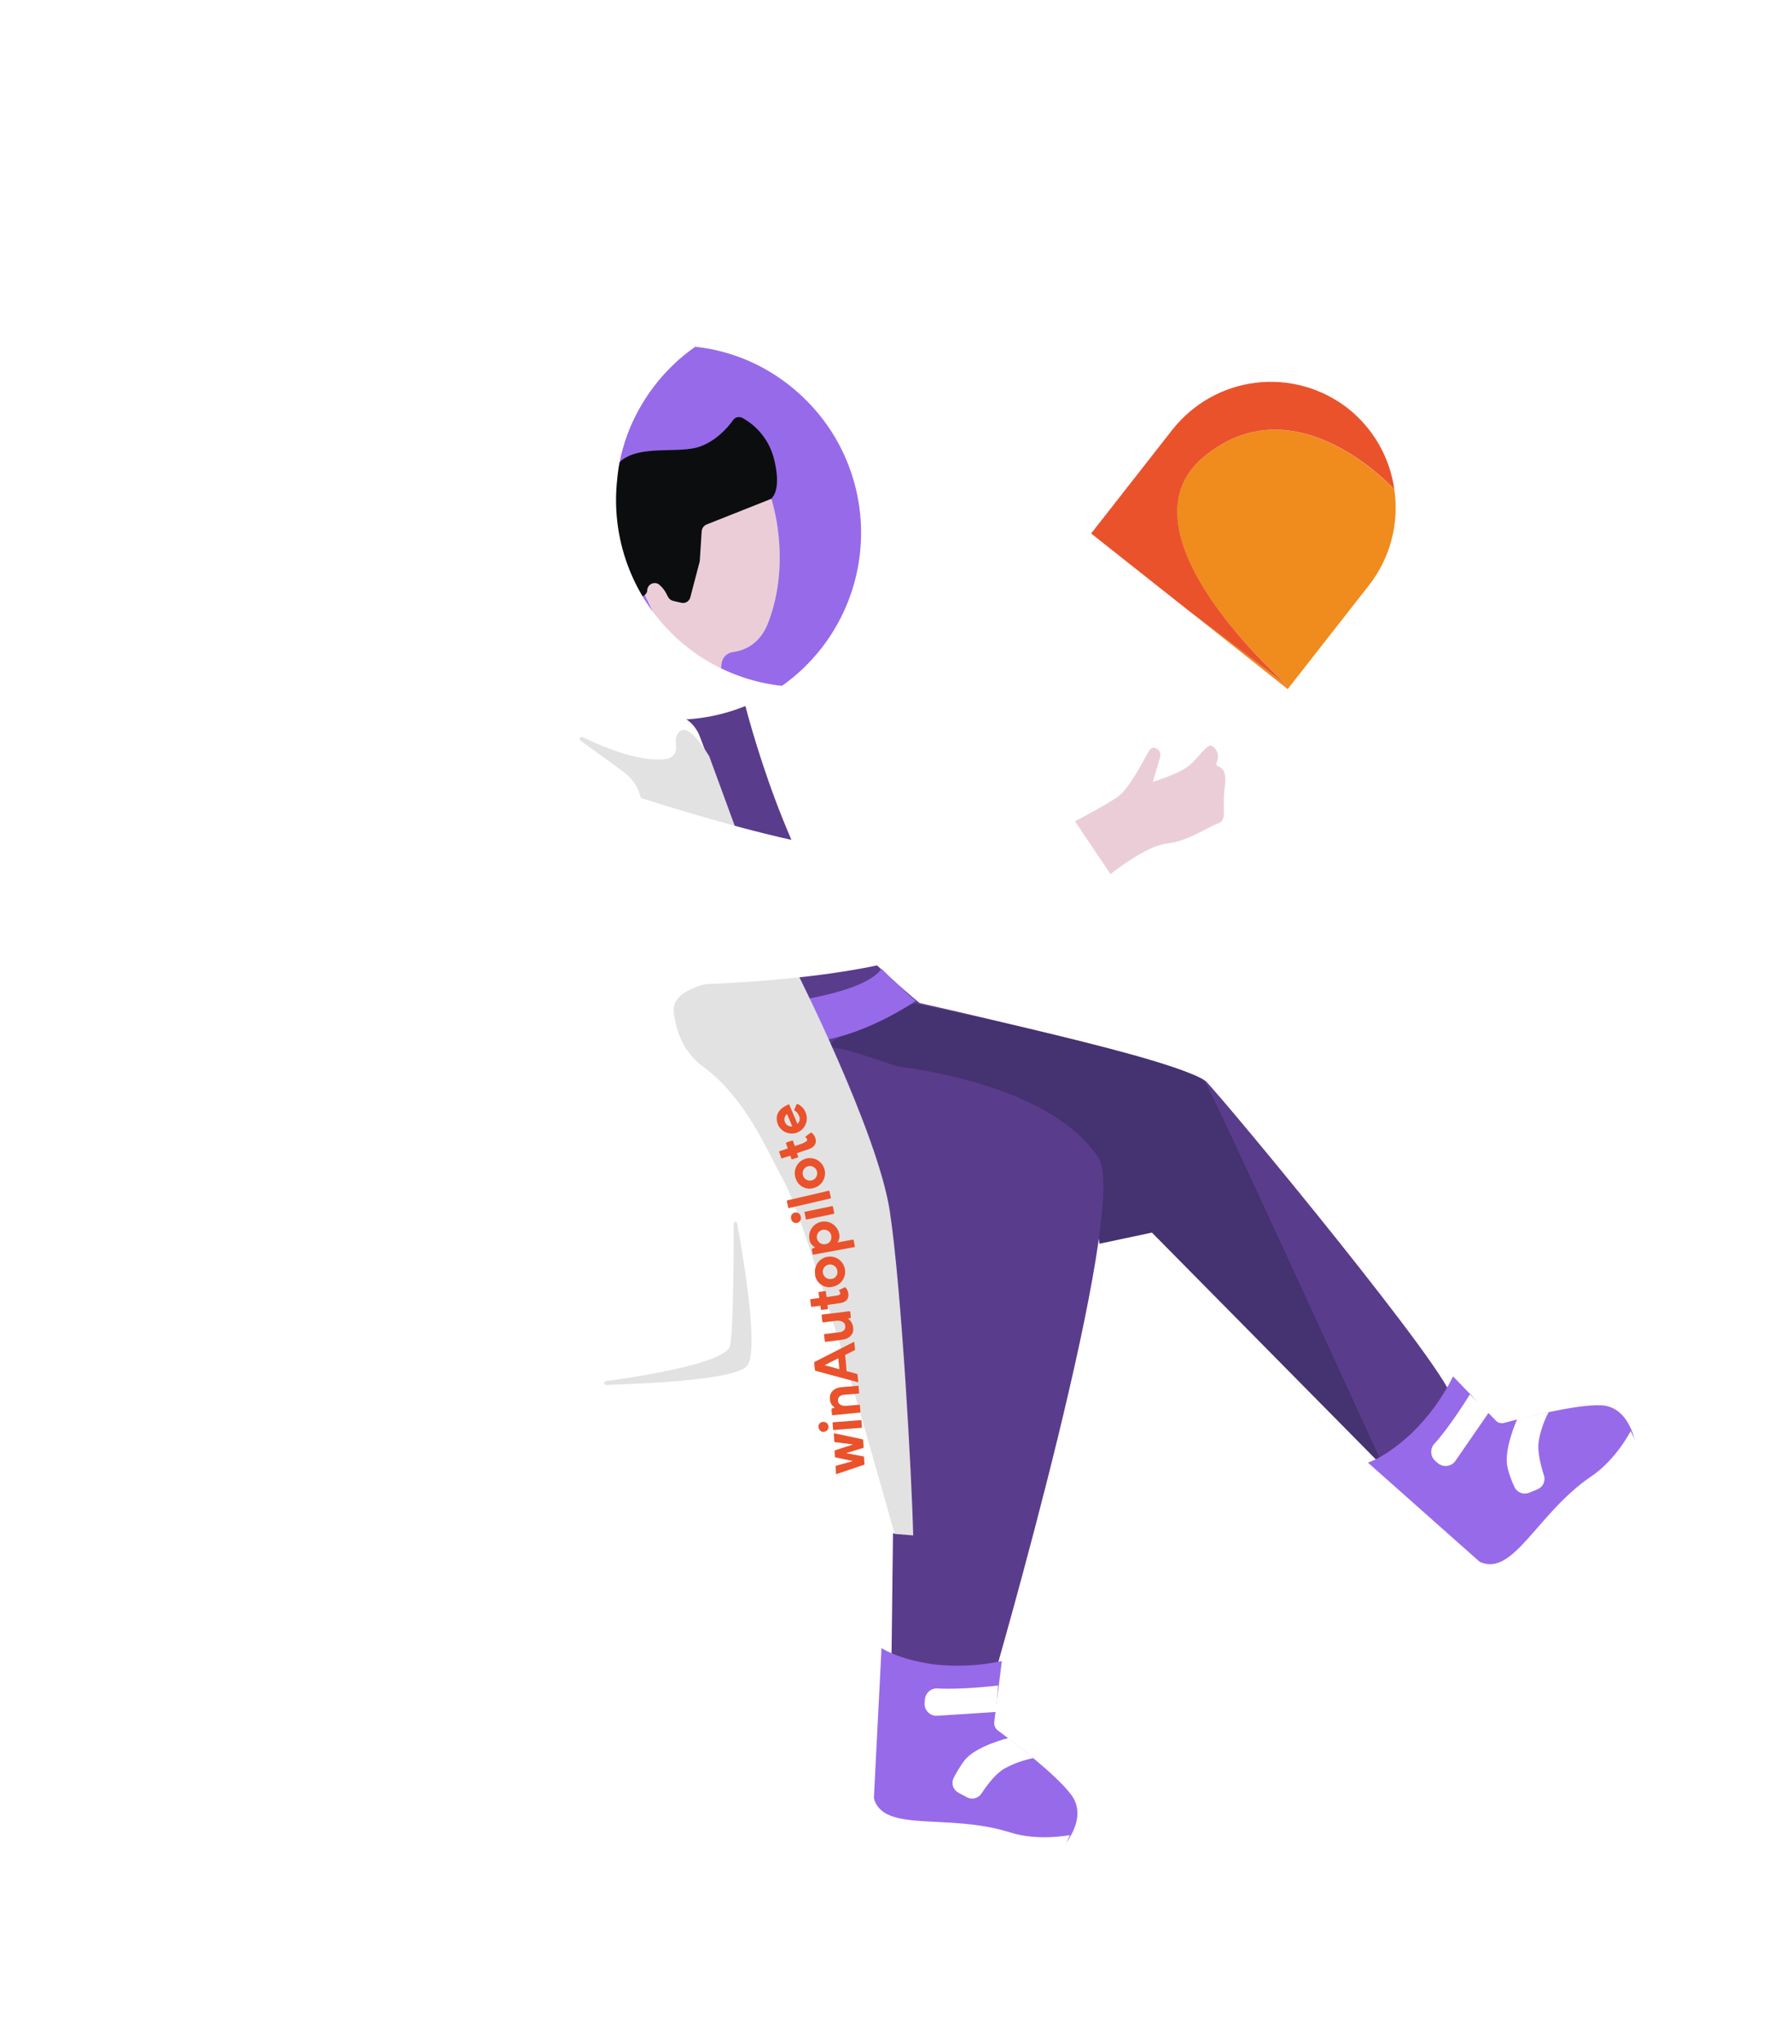 <svg width="363" height="414" viewBox="0 0 363 414" fill="none" xmlns="http://www.w3.org/2000/svg">
<g filter="url(#filter0_dd)">
<path d="M159.676 100.982C159.676 100.982 168.655 93.252 170.579 88.743C172.503 84.233 182.124 80.368 187.255 79.724C192.386 79.08 187.255 82.945 187.255 82.945C187.255 82.945 187.255 84.877 184.69 86.166C182.124 87.454 177.634 90.031 179.559 91.964C181.483 93.896 185.972 88.743 186.614 90.031C187.255 91.319 187.897 91.319 185.331 93.896C182.766 96.473 181.868 98.084 177.827 99.501C173.786 100.918 168.912 107.231 168.912 107.231L159.676 100.982Z" fill="#EBCDD8"/>
<path d="M149.734 268.893L103.491 130.132C103.491 130.132 93.036 115.38 100.284 115.123C100.284 115.123 103.362 111.515 106.569 120.083C108.237 124.463 137.869 158.993 148.131 181.54" fill="white"/>
<path d="M100.989 118.956C100.989 118.956 109.712 153.614 123.31 167.271C136.907 180.928 147.169 187.305 147.169 187.305L110.803 199.416L86.109 149.362L81.042 117.345L100.989 118.956Z" fill="#5A3C8C"/>
<path d="M135.303 178.931C135.303 178.931 190.462 191.17 194.311 195.036C198.159 198.901 245.172 255.719 244.146 259.52C243.12 263.321 230.42 272.919 230.42 272.919L183.407 225.313L166.09 225.957L119.91 191.815L135.303 178.931Z" fill="#5A3C8C"/>
<path d="M172.696 227.89C172.696 227.89 170.964 204.377 160.766 201.8C150.568 199.223 124.72 188.787 119.076 188.207C113.432 187.628 135.239 179.253 135.239 179.253C135.239 179.253 191.681 190.849 194.246 195.358C196.812 199.867 230.356 273.242 230.356 273.242L183.343 225.635L172.696 227.89Z" fill="#453270"/>
<path d="M103.876 119.471C103.876 119.471 122.989 118.183 129.21 114.833C135.432 111.483 162.241 95.829 162.241 95.829L172.965 106.587C172.965 106.587 144.296 132.355 135.38 135.512C126.465 138.668 114.151 142.791 114.151 142.791L103.876 119.471Z" fill="white"/>
<path d="M135.496 178.705C135.496 178.705 124.4 186.5 113.432 187.08C109.776 180.831 108.686 179.027 108.686 179.027C108.686 179.027 125.105 177.224 128.569 172.199C134.149 177.707 135.496 178.705 135.496 178.705Z" fill="#976AEA"/>
<path d="M105.864 51.25C101.259 48.503 96.118 46.788 90.791 46.226C84.496 50.642 79.694 56.884 77.026 64.117C74.359 71.349 73.953 79.227 75.864 86.697C77.775 94.167 81.911 100.873 87.719 105.918C93.527 110.963 100.73 114.107 108.365 114.93C116.553 109.161 122.125 100.363 123.857 90.47C125.589 80.576 123.339 70.397 117.601 62.169C114.49 57.747 110.492 54.028 105.864 51.25Z" fill="#976AEA"/>
<path d="M77.964 91.448C77.964 91.448 84.698 96.86 87.135 92.672C89.573 88.485 90.791 79.209 98.552 78.113L106.249 77.018C106.249 77.018 110.482 89.451 105.607 102.142C103.875 106.652 100.54 107.811 98.424 108.069C97.858 108.152 97.333 108.416 96.929 108.822C96.524 109.228 96.261 109.755 96.179 110.323L95.281 117.281L81.106 117.345C81.106 117.345 84.377 109.357 84.57 106.652C84.762 103.946 77.964 91.448 77.964 91.448Z" fill="#EBCDD8"/>
<path d="M105.928 77.147C106.169 77.073 106.374 76.912 106.505 76.696C107.082 75.987 108.044 73.862 106.762 68.837C106.312 67.112 105.517 65.496 104.425 64.09C103.334 62.683 101.968 61.514 100.412 60.656C100.094 60.471 99.719 60.415 99.361 60.498C99.004 60.582 98.691 60.8 98.488 61.106C97.333 62.717 94.704 65.68 91.112 66.647C86.109 67.935 77.515 65.68 74.436 70.963C71.357 76.245 74.564 92.35 77.13 95.249C77.591 95.841 78.156 96.343 78.797 96.731C79.158 96.918 79.576 96.962 79.968 96.855C80.36 96.747 80.697 96.496 80.914 96.151C81.044 95.962 81.112 95.737 81.106 95.507C81.119 95.308 81.17 95.113 81.257 94.934C81.344 94.755 81.466 94.595 81.615 94.464C81.764 94.332 81.937 94.231 82.125 94.167C82.313 94.103 82.512 94.076 82.71 94.09C83.048 94.094 83.371 94.233 83.608 94.476C84.059 94.865 84.448 95.321 84.762 95.829L85.34 96.924C85.448 97.117 85.595 97.286 85.772 97.419C85.948 97.552 86.151 97.647 86.366 97.697L88.033 98.084C88.415 98.168 88.815 98.102 89.15 97.898C89.484 97.694 89.728 97.368 89.829 96.988L91.689 89.902C91.689 89.773 91.753 89.709 91.753 89.58L92.138 83.589C92.163 83.298 92.265 83.018 92.434 82.78C92.604 82.542 92.834 82.354 93.1 82.236L105.928 77.147Z" fill="#0C0D0E"/>
<path d="M79.965 57.95C82.701 53.312 86.392 49.315 90.791 46.225C84.736 45.583 78.615 46.422 72.953 48.672C67.291 50.923 62.256 54.517 58.278 59.148C54.3 63.778 51.498 69.308 50.111 75.263C48.724 81.218 48.794 87.422 50.314 93.344C51.835 99.267 54.761 104.731 58.842 109.27C62.923 113.809 68.037 117.288 73.749 119.41C79.46 121.531 85.598 122.231 91.637 121.451C97.677 120.671 103.438 118.433 108.429 114.929C103.505 114.394 98.735 112.89 94.39 110.502C90.045 108.114 86.212 104.889 83.109 101.012C80.005 97.136 77.693 92.683 76.304 87.908C74.915 83.133 74.476 78.13 75.013 73.185C75.48 67.793 77.174 62.58 79.965 57.95Z" fill="white"/>
<path d="M67.381 207.082C67.381 207.082 67.124 227.632 88.739 232.593C110.353 237.553 131.519 233.044 131.519 233.044L130.557 314.664L151.081 316.596C151.081 316.596 179.109 220.224 172.503 210.432C160.317 192.395 122.475 191.106 122.475 191.106L67.381 207.082Z" fill="#5A3C8C"/>
<path d="M73.731 203.024C73.731 203.024 91.368 246.894 93.934 254.818" stroke="#5A3C8C" stroke-width="3" stroke-miterlimit="10" stroke-linecap="round"/>
<path d="M56.606 105.17L54.04 111.032C53.635 111.95 53.464 112.955 53.542 113.956C53.62 114.957 53.946 115.922 54.489 116.765L55.066 117.667C55.066 117.667 54.746 121.468 50.128 126.042C45.51 130.616 46.536 140.279 46.536 140.279C48.589 152.583 65.264 203.281 63.212 222.607C61.031 242.706 51.731 270.922 40.828 285.739C40.453 286.246 40.198 286.832 40.083 287.452C39.967 288.072 39.994 288.711 40.161 289.32C40.328 289.928 40.631 290.491 41.046 290.964C41.462 291.437 41.979 291.81 42.559 292.052C57.76 298.236 71.871 296.884 83.095 289.991C95.602 282.325 133.123 286.77 133.123 286.77C133.123 286.77 133.379 252.756 131.006 228.019C128.633 203.281 110.354 174.035 110.354 174.035L91.754 125.14C91.317 123.968 90.586 122.931 89.63 122.129C88.674 121.327 87.527 120.788 86.302 120.566C78.156 119.084 60.005 114.639 56.606 105.17Z" fill="white"/>
<path d="M111.251 172.553C106.582 172.896 101.936 173.499 97.333 174.357C93.1 175.13 85.853 176.418 86.494 181.186C87.007 185.051 88.546 189.174 92.331 191.944C101.31 198.514 105.607 209.595 108.622 214.877C114.073 224.54 131.198 286.641 131.198 286.641L134.982 286.963C134.726 275.496 132.609 236.78 130.236 221.255C127.799 205.279 111.251 172.553 111.251 172.553Z" fill="#E2E2E2"/>
<path d="M67.573 125.978C67.531 125.944 67.496 125.902 67.47 125.854C67.444 125.807 67.428 125.755 67.422 125.701C67.416 125.647 67.42 125.593 67.435 125.541C67.45 125.489 67.475 125.44 67.509 125.398C67.574 125.33 67.657 125.282 67.747 125.26C67.838 125.237 67.933 125.24 68.022 125.269C73.025 127.717 80.273 130.551 85.34 129.649C88.482 128.425 85.66 125.849 87.713 124.109C89.765 122.37 93.678 129.198 93.678 129.198L99.514 145.11L79.952 141.825C79.952 141.825 81.235 135.834 76.232 132.291C73.859 130.487 70.395 128.039 67.573 125.978Z" fill="#E2E2E2"/>
<path d="M98.616 223.832C98.612 223.785 98.617 223.738 98.631 223.694C98.645 223.649 98.667 223.608 98.697 223.572C98.727 223.536 98.763 223.506 98.804 223.484C98.846 223.463 98.891 223.449 98.937 223.445C99.03 223.437 99.124 223.466 99.196 223.526C99.268 223.586 99.313 223.673 99.322 223.767C100.797 231.82 103.683 249.535 101.374 252.563C99.258 255.333 82.582 256.17 72.768 256.493C72.669 256.485 72.575 256.442 72.505 256.371C72.434 256.3 72.391 256.206 72.384 256.106C72.386 256.015 72.419 255.927 72.477 255.857C72.535 255.787 72.615 255.738 72.704 255.719C82.069 254.431 97.398 251.79 97.911 248.44C98.565 244.768 98.616 230.886 98.616 223.832Z" fill="#E2E2E2"/>
<path d="M128.569 309.768L127.029 339.981C126.965 341.913 128.825 346.809 130.749 347.196L164.999 350.417C164.999 350.417 170.579 344.619 167.116 339.659C164.165 335.536 154.929 328.514 152.107 326.453C151.857 326.258 151.66 326.001 151.536 325.708C151.413 325.415 151.366 325.094 151.402 324.778L152.941 312.409C148.326 313.395 143.581 313.613 138.895 313.053C131.647 311.958 128.569 309.768 128.569 309.768Z" fill="#976AEA"/>
<path d="M126.965 340.045L126.324 343.717C126.174 344.575 126.338 345.459 126.786 346.205C127.234 346.951 127.935 347.509 128.761 347.776L134.918 349.708C138.382 350.803 140.563 347.711 146.335 349.515C149.863 350.61 155.635 351.963 159.612 352.865C160.819 353.145 162.086 352.997 163.197 352.445C164.308 351.893 165.194 350.971 165.705 349.837L166.731 347.647C166.731 347.647 160.381 348.935 154.673 347.131C141.845 343.073 128.825 347.389 126.965 340.045Z" fill="white"/>
<path d="M154.288 327.999C154.288 327.999 147.489 329.609 145.245 332.701C144.477 333.764 143.791 334.884 143.192 336.051C142.92 336.581 142.869 337.197 143.049 337.765C143.23 338.333 143.627 338.805 144.154 339.079L145.822 339.981C146.327 340.263 146.922 340.34 147.482 340.197C148.043 340.053 148.527 339.699 148.836 339.208C149.991 337.468 151.787 335.02 153.711 334.054C155.484 333.114 157.386 332.441 159.355 332.057L154.288 327.999Z" fill="white"/>
<path d="M152.171 317.369C152.171 317.369 144.539 318.271 139.921 317.949C139.284 317.91 138.657 318.125 138.177 318.547C137.697 318.969 137.402 319.564 137.355 320.204L137.291 320.783C137.258 321.105 137.287 321.43 137.378 321.74C137.47 322.05 137.621 322.339 137.824 322.59C138.026 322.841 138.276 323.05 138.559 323.204C138.842 323.359 139.152 323.455 139.472 323.489H139.857L151.787 322.716L152.171 317.369Z" fill="white"/>
<path d="M227.085 272.211L249.662 292.246C251.137 293.534 256.076 295.145 257.551 293.792L281.41 268.926C281.41 268.926 280.384 260.873 274.355 260.615C269.288 260.358 258.128 263.257 254.729 264.159C254.427 264.25 254.105 264.257 253.8 264.177C253.494 264.098 253.217 263.935 252.997 263.708L244.338 254.753C242.248 259 239.45 262.857 236.064 266.156C230.741 271.18 227.085 272.211 227.085 272.211Z" fill="#976AEA"/>
<path d="M249.726 292.31L252.163 295.144C252.725 295.794 253.503 296.217 254.352 296.336C255.201 296.454 256.064 296.26 256.781 295.789L262.169 292.117C265.183 290.055 264.157 286.383 269.096 283.033C272.174 280.972 276.792 277.236 279.999 274.723C280.963 273.938 281.63 272.844 281.887 271.625C282.144 270.405 281.975 269.133 281.41 268.024L280.32 265.833C280.32 265.833 277.369 271.631 272.367 274.981C261.271 282.518 256.589 295.466 249.726 292.31Z" fill="white"/>
<path d="M257.358 263.386C257.358 263.386 254.408 269.763 255.434 273.435C255.758 274.722 256.21 275.974 256.781 277.171C257.035 277.704 257.481 278.12 258.029 278.335C258.576 278.55 259.185 278.549 259.731 278.331L261.463 277.622C261.996 277.402 262.425 276.987 262.663 276.46C262.902 275.934 262.931 275.336 262.746 274.788C262.105 272.855 261.335 269.828 261.72 267.702C262.091 265.701 262.762 263.768 263.708 261.968L257.358 263.386Z" fill="white"/>
<path d="M247.737 258.425C247.737 258.425 243.697 264.996 240.554 268.41C240.125 268.882 239.898 269.505 239.922 270.144C239.946 270.782 240.219 271.386 240.682 271.824L241.131 272.211C241.362 272.437 241.635 272.614 241.935 272.733C242.234 272.852 242.554 272.91 242.876 272.904C243.198 272.898 243.516 272.828 243.811 272.698C244.106 272.568 244.372 272.381 244.595 272.147C244.659 272.018 244.787 271.953 244.851 271.824L251.65 261.968L247.737 258.425Z" fill="white"/>
<g style="mix-blend-mode:multiply">
<g style="mix-blend-mode:multiply">
<path d="M119.243 271.162C119.209 271.158 119.179 271.142 119.156 271.117C119.134 271.092 119.122 271.059 119.122 271.025L119.056 269.885C119.051 269.852 119.058 269.818 119.076 269.79C119.094 269.761 119.121 269.74 119.153 269.73L122.811 268.537L119.114 268.071C119.084 268.067 119.057 268.054 119.036 268.032C119.015 268.011 119.002 267.983 119 267.953L118.903 266.402C118.901 266.391 118.901 266.379 118.903 266.368C118.906 266.357 118.91 266.347 118.917 266.338C118.923 266.329 118.931 266.321 118.941 266.315C118.95 266.309 118.961 266.305 118.972 266.304C118.985 266.292 119.002 266.286 119.02 266.287L124.75 267.502C124.78 267.513 124.805 267.532 124.823 267.558C124.842 267.583 124.852 267.613 124.852 267.645L124.947 269.088C124.948 269.121 124.94 269.153 124.922 269.181C124.905 269.209 124.88 269.23 124.85 269.243L121.41 270.301L124.919 270.974C124.947 270.982 124.972 270.999 124.991 271.022C125.009 271.045 125.021 271.073 125.023 271.102L125.113 272.513C125.114 272.544 125.105 272.574 125.089 272.6C125.072 272.626 125.049 272.647 125.021 272.66L119.472 274.531C119.465 274.539 119.457 274.546 119.447 274.551C119.437 274.555 119.427 274.558 119.416 274.558C119.406 274.559 119.395 274.557 119.385 274.553C119.375 274.549 119.366 274.543 119.358 274.535L119.262 272.984C119.259 272.956 119.266 272.928 119.282 272.905C119.298 272.883 119.321 272.866 119.348 272.86L122.777 271.907L119.243 271.162Z" fill="#EA522C"/>
</g>
<g style="mix-blend-mode:multiply">
<path d="M115.808 265.032C115.79 264.911 115.796 264.787 115.826 264.668C115.856 264.549 115.91 264.438 115.983 264.34C116.057 264.243 116.149 264.161 116.255 264.099C116.361 264.038 116.477 263.999 116.599 263.983C116.64 263.974 116.682 263.972 116.724 263.975C116.973 263.941 117.225 264.007 117.425 264.158C117.626 264.309 117.759 264.534 117.796 264.783C117.808 264.82 117.818 264.85 117.828 264.881C117.859 265.136 117.788 265.393 117.63 265.595C117.473 265.797 117.242 265.928 116.988 265.96L116.902 265.988C116.653 266.017 116.401 265.946 116.203 265.79C116.005 265.634 115.876 265.406 115.843 265.156C115.829 265.115 115.817 265.074 115.808 265.032ZM124.372 263.612C124.403 263.608 124.434 263.616 124.459 263.634C124.483 263.652 124.501 263.679 124.507 263.709L124.603 265.037C124.605 265.052 124.605 265.068 124.601 265.083C124.598 265.098 124.592 265.112 124.583 265.125C124.573 265.137 124.562 265.148 124.549 265.156C124.536 265.164 124.521 265.169 124.506 265.171L118.889 265.618C118.859 265.621 118.828 265.613 118.803 265.595C118.778 265.577 118.761 265.55 118.755 265.52L118.655 264.16C118.652 264.133 118.66 264.106 118.677 264.085C118.694 264.064 118.719 264.051 118.746 264.048L124.372 263.612Z" fill="#EA522C"/>
</g>
<g style="mix-blend-mode:multiply">
<path d="M118.665 262.627C118.631 262.629 118.596 262.617 118.57 262.595C118.543 262.572 118.526 262.54 118.523 262.505L118.434 261.42C118.433 261.384 118.444 261.348 118.464 261.318C118.484 261.288 118.513 261.265 118.547 261.253L119.094 261.068C118.799 260.89 118.554 260.64 118.381 260.342C118.209 260.044 118.114 259.706 118.106 259.362C117.986 258.043 118.916 257.049 120.535 256.931L123.786 256.657C123.801 256.654 123.816 256.654 123.831 256.657C123.846 256.659 123.86 256.665 123.873 256.674C123.885 256.683 123.895 256.694 123.903 256.706C123.911 256.719 123.917 256.734 123.919 256.749L124.037 258.103C124.038 258.119 124.037 258.135 124.032 258.15C124.027 258.165 124.019 258.18 124.009 258.192C123.999 258.204 123.986 258.215 123.972 258.222C123.958 258.229 123.942 258.234 123.926 258.235L121.001 258.474C120.099 258.547 119.701 259.055 119.745 259.686C119.789 260.317 120.326 260.768 121.355 260.727L124.059 260.495C124.089 260.494 124.119 260.505 124.142 260.525C124.165 260.545 124.179 260.573 124.183 260.603L124.295 261.959C124.285 262.03 124.275 262.081 124.196 262.087L118.665 262.627Z" fill="#EA522C"/>
</g>
<g style="mix-blend-mode:multiply">
<path d="M121.52 253.689L123.606 254.257C123.632 254.267 123.655 254.283 123.672 254.305C123.689 254.327 123.7 254.353 123.702 254.381L123.851 255.826C123.838 255.906 123.834 255.955 123.73 255.928L115.211 253.628C115.174 253.618 115.141 253.597 115.117 253.567C115.092 253.538 115.077 253.502 115.074 253.463L114.925 251.977C114.921 251.943 114.929 251.908 114.947 251.878C114.965 251.848 114.993 251.826 115.026 251.814L122.91 247.795C123.001 247.765 123.047 247.783 123.058 247.874L123.205 249.314C123.222 249.363 123.185 249.436 123.129 249.448L121.195 250.42L121.52 253.689ZM120.035 253.3L119.803 251.087L117.054 252.49L120.035 253.3Z" fill="#EA522C"/>
</g>
<g style="mix-blend-mode:multiply">
<path d="M121.763 243.049C122.064 243.26 122.316 243.534 122.499 243.853C122.683 244.172 122.794 244.527 122.825 244.894C122.993 246.197 122.093 247.18 120.471 247.347L117.226 247.761C117.197 247.768 117.167 247.762 117.141 247.747C117.116 247.731 117.097 247.707 117.09 247.678L116.917 246.322C116.914 246.289 116.923 246.257 116.944 246.231C116.964 246.205 116.993 246.188 117.026 246.184L119.928 245.837C120.909 245.717 121.321 245.252 121.224 244.523C121.16 243.932 120.646 243.412 119.462 243.492L116.742 243.818C116.657 243.806 116.606 243.796 116.591 243.713L116.429 242.367C116.425 242.352 116.425 242.337 116.428 242.322C116.431 242.307 116.437 242.293 116.445 242.281C116.454 242.268 116.465 242.258 116.477 242.25C116.49 242.242 116.504 242.236 116.519 242.234L122.092 241.558C122.126 241.556 122.159 241.567 122.185 241.589C122.211 241.61 122.228 241.641 122.233 241.674L122.36 242.753C122.365 242.79 122.358 242.828 122.34 242.862C122.322 242.895 122.294 242.921 122.259 242.936L121.763 243.049Z" fill="#EA522C"/>
</g>
<g style="mix-blend-mode:multiply">
<path d="M120.218 237.867C120.168 237.705 120.088 237.554 119.98 237.423C119.97 237.412 119.962 237.4 119.957 237.386C119.951 237.372 119.949 237.357 119.95 237.342C119.95 237.327 119.954 237.313 119.961 237.299C119.967 237.286 119.976 237.274 119.988 237.264L121.085 236.724C121.1 236.713 121.116 236.705 121.135 236.7C121.153 236.695 121.171 236.694 121.19 236.697C121.208 236.699 121.226 236.706 121.242 236.715C121.258 236.725 121.273 236.737 121.284 236.752C121.593 237.095 121.79 237.525 121.848 237.983C121.993 239.056 121.333 239.788 120.102 239.932L117.624 240.271L117.727 240.998C117.732 241.027 117.725 241.058 117.708 241.082C117.691 241.107 117.666 241.124 117.636 241.13L116.393 241.298C116.363 241.296 116.335 241.282 116.315 241.26C116.295 241.238 116.284 241.208 116.285 241.178L116.176 240.453L114.444 240.677C114.43 240.681 114.414 240.682 114.399 240.68C114.384 240.679 114.37 240.674 114.356 240.666C114.343 240.659 114.331 240.649 114.322 240.637C114.313 240.625 114.306 240.611 114.302 240.596L114.123 239.263C114.118 239.25 114.117 239.236 114.118 239.222C114.119 239.208 114.123 239.195 114.13 239.183C114.137 239.171 114.146 239.16 114.158 239.152C114.169 239.144 114.182 239.139 114.195 239.136L114.226 239.126L115.957 238.882L115.806 237.791C115.82 237.711 115.828 237.654 115.907 237.648L117.156 237.478C117.185 237.476 117.214 237.486 117.237 237.505C117.26 237.524 117.274 237.551 117.278 237.58L117.432 238.677L118.997 238.462C119.983 238.333 120.266 238.231 120.218 237.867Z" fill="#EA522C"/>
</g>
<g style="mix-blend-mode:multiply">
<path d="M115.11 234.062C115.01 233.463 115.089 232.847 115.337 232.294C115.585 231.74 115.991 231.273 116.503 230.951C117.016 230.629 117.612 230.467 118.217 230.485C118.822 230.503 119.409 230.7 119.904 231.051C120.398 231.403 120.779 231.893 120.997 232.461C121.215 233.028 121.261 233.647 121.129 234.239C120.997 234.832 120.694 235.372 120.256 235.791C119.819 236.209 119.268 236.489 118.672 236.593L118.586 236.622C118.214 236.704 117.828 236.711 117.453 236.643C117.077 236.575 116.718 236.433 116.396 236.226C116.075 236.018 115.797 235.749 115.579 235.434C115.361 235.119 115.207 234.764 115.126 234.39C115.113 234.281 115.108 234.172 115.11 234.062ZM119.612 233.36C119.571 233.07 119.446 232.798 119.252 232.579C119.058 232.359 118.803 232.203 118.521 232.128C118.238 232.054 117.94 232.065 117.665 232.161C117.389 232.256 117.148 232.432 116.972 232.665C116.796 232.898 116.693 233.179 116.677 233.471C116.66 233.764 116.73 234.055 116.877 234.308C117.025 234.561 117.244 234.764 117.507 234.892C117.77 235.021 118.064 235.068 118.353 235.028L118.384 235.018C118.563 235.005 118.737 234.956 118.897 234.875C119.058 234.793 119.2 234.681 119.317 234.545C119.434 234.408 119.522 234.25 119.578 234.078C119.633 233.907 119.655 233.727 119.641 233.547C119.634 233.484 119.624 233.422 119.612 233.36Z" fill="#EA522C"/>
</g>
<g style="mix-blend-mode:multiply">
<path d="M123.016 228.581L114.768 230.098C114.752 230.102 114.735 230.103 114.718 230.1C114.701 230.097 114.685 230.091 114.671 230.082C114.657 230.073 114.644 230.061 114.634 230.047C114.624 230.033 114.617 230.017 114.614 230.001L114.445 229.079C114.437 229.043 114.442 229.006 114.458 228.973C114.474 228.941 114.501 228.915 114.533 228.899L115.106 228.591C114.802 228.443 114.538 228.222 114.338 227.948C114.138 227.674 114.008 227.355 113.96 227.019C113.811 226.215 113.986 225.386 114.447 224.714C114.908 224.042 115.616 223.581 116.416 223.434C117.217 223.287 118.043 223.464 118.715 223.928C119.386 224.392 119.847 225.105 119.996 225.908C120.064 226.205 120.067 226.513 120.003 226.81C119.94 227.108 119.812 227.388 119.628 227.63L122.779 227.057C122.794 227.052 122.809 227.051 122.824 227.053C122.839 227.055 122.854 227.06 122.867 227.067C122.88 227.075 122.892 227.085 122.901 227.097C122.91 227.109 122.917 227.123 122.921 227.138L123.175 228.473C123.172 228.491 123.166 228.508 123.156 228.523C123.146 228.538 123.133 228.551 123.118 228.561C123.104 228.571 123.087 228.578 123.069 228.581C123.051 228.585 123.033 228.585 123.016 228.581ZM118.39 226.266C118.339 225.977 118.204 225.71 118.001 225.498C117.799 225.286 117.538 225.139 117.253 225.075C116.968 225.012 116.67 225.035 116.398 225.141C116.126 225.247 115.892 225.432 115.725 225.673C115.559 225.913 115.467 226.198 115.461 226.491C115.456 226.784 115.538 227.072 115.696 227.319C115.854 227.566 116.081 227.761 116.349 227.878C116.617 227.996 116.914 228.031 117.201 227.979C117.564 227.933 117.893 227.746 118.118 227.458C118.342 227.169 118.444 226.803 118.401 226.439C118.401 226.381 118.397 226.323 118.39 226.266Z" fill="#EA522C"/>
</g>
<g style="mix-blend-mode:multiply">
<path d="M110.259 222.828C110.221 222.696 110.211 222.557 110.229 222.42C110.247 222.283 110.293 222.152 110.364 222.034C110.435 221.916 110.529 221.814 110.641 221.734C110.753 221.655 110.881 221.599 111.015 221.571C111.15 221.543 111.289 221.543 111.423 221.571C111.558 221.6 111.685 221.655 111.798 221.735C111.91 221.815 112.005 221.917 112.077 222.035C112.148 222.153 112.194 222.284 112.213 222.421C112.251 222.554 112.261 222.693 112.243 222.829C112.225 222.966 112.179 223.098 112.108 223.216C112.037 223.333 111.943 223.435 111.831 223.515C111.719 223.595 111.591 223.65 111.457 223.678C111.322 223.706 111.184 223.706 111.049 223.678C110.914 223.65 110.787 223.594 110.674 223.515C110.562 223.435 110.467 223.333 110.396 223.215C110.324 223.097 110.278 222.965 110.259 222.828ZM118.56 220.267C118.593 220.261 118.627 220.267 118.656 220.285C118.685 220.303 118.706 220.332 118.715 220.364L118.987 221.693C118.992 221.707 118.994 221.722 118.992 221.737C118.991 221.752 118.987 221.767 118.98 221.78C118.973 221.793 118.963 221.805 118.952 221.814C118.94 221.823 118.927 221.83 118.913 221.834L113.397 222.98C113.326 222.97 113.267 222.956 113.246 222.875L112.968 221.548C112.962 221.52 112.967 221.492 112.981 221.468C112.996 221.444 113.019 221.427 113.046 221.419L118.56 220.267Z" fill="#EA522C"/>
</g>
<g style="mix-blend-mode:multiply">
<path d="M117.863 217.157C117.878 217.153 117.895 217.151 117.91 217.153C117.926 217.155 117.942 217.16 117.956 217.168C117.97 217.176 117.982 217.187 117.992 217.199C118.002 217.212 118.009 217.227 118.014 217.242L118.314 218.575C118.321 218.606 118.316 218.638 118.3 218.665C118.284 218.692 118.258 218.712 118.228 218.72L109.82 220.665C109.806 220.67 109.791 220.672 109.776 220.67C109.762 220.669 109.747 220.665 109.734 220.658C109.721 220.651 109.709 220.641 109.7 220.629C109.691 220.618 109.684 220.604 109.68 220.59L109.381 219.263C109.376 219.249 109.373 219.234 109.373 219.219C109.374 219.204 109.377 219.19 109.383 219.176C109.389 219.163 109.398 219.15 109.409 219.14C109.42 219.13 109.433 219.123 109.447 219.118L117.863 217.157Z" fill="#EA522C"/>
</g>
<g style="mix-blend-mode:multiply">
<path d="M111.101 214.427C110.94 213.84 110.956 213.219 111.147 212.641C111.338 212.064 111.695 211.557 112.174 211.185C112.653 210.812 113.231 210.591 113.836 210.548C114.441 210.506 115.045 210.644 115.572 210.946C116.1 211.248 116.527 211.7 116.799 212.244C117.071 212.789 117.177 213.402 117.102 214.005C117.027 214.609 116.776 215.177 116.38 215.636C115.983 216.096 115.46 216.427 114.875 216.587C114.512 216.706 114.129 216.752 113.747 216.723C113.366 216.693 112.993 216.588 112.652 216.414C112.31 216.24 112.006 216 111.757 215.709C111.507 215.417 111.317 215.079 111.198 214.714C111.16 214.62 111.127 214.525 111.101 214.427ZM115.492 213.259C115.444 213.069 115.358 212.891 115.241 212.735C115.123 212.578 114.976 212.447 114.808 212.347C114.639 212.248 114.453 212.183 114.26 212.157C114.067 212.13 113.87 212.142 113.682 212.192C113.493 212.242 113.317 212.329 113.162 212.448C113.008 212.567 112.879 212.716 112.782 212.886C112.685 213.055 112.623 213.243 112.599 213.437C112.574 213.631 112.589 213.828 112.641 214.017C112.745 214.393 112.993 214.713 113.331 214.908C113.668 215.102 114.069 215.156 114.444 215.056C114.82 214.956 115.141 214.711 115.337 214.375C115.534 214.038 115.589 213.637 115.492 213.259Z" fill="#EA522C"/>
</g>
<g style="mix-blend-mode:multiply">
<path d="M113.478 206.704C113.407 206.554 113.302 206.422 113.172 206.318C113.152 206.292 113.144 206.26 113.148 206.228C113.153 206.196 113.17 206.167 113.195 206.147L114.198 205.428C114.265 205.365 114.334 205.348 114.393 205.403C114.755 205.683 115.024 206.067 115.163 206.503C115.505 207.516 114.977 208.361 113.806 208.742L111.436 209.541L111.669 210.231C111.686 210.256 111.694 210.286 111.69 210.316C111.687 210.347 111.672 210.374 111.649 210.394L110.464 210.794C110.452 210.8 110.438 210.803 110.424 210.804C110.41 210.805 110.395 210.802 110.382 210.797C110.369 210.792 110.357 210.784 110.347 210.774C110.337 210.764 110.329 210.752 110.324 210.739L110.093 210.055L108.412 210.589C108.39 210.605 108.364 210.613 108.337 210.611C108.309 210.609 108.284 210.597 108.266 210.577L107.835 209.301C107.829 209.289 107.826 209.275 107.825 209.262C107.824 209.248 107.826 209.234 107.83 209.221C107.835 209.209 107.842 209.197 107.851 209.187C107.86 209.176 107.871 209.168 107.883 209.162L107.914 209.152L109.573 208.593L109.217 207.536C109.206 207.509 109.205 207.478 109.216 207.45C109.227 207.423 109.248 207.4 109.275 207.388L110.49 206.978C110.504 206.973 110.519 206.971 110.534 206.972C110.549 206.974 110.564 206.978 110.577 206.985C110.59 206.992 110.601 207.002 110.611 207.013C110.62 207.025 110.627 207.038 110.631 207.053L110.989 208.115L112.484 207.611C113.336 207.208 113.595 207.073 113.478 206.704Z" fill="#EA522C"/>
</g>
<g style="mix-blend-mode:multiply">
<path d="M111.822 201.913C111.664 201.502 111.371 201.157 110.991 200.935C110.97 200.934 110.95 200.927 110.933 200.915C110.915 200.904 110.901 200.888 110.891 200.87C110.882 200.851 110.877 200.83 110.878 200.809C110.878 200.788 110.884 200.768 110.895 200.75L111.372 199.637C111.387 199.607 111.414 199.584 111.446 199.574C111.477 199.563 111.512 199.565 111.542 199.58C111.939 199.754 112.295 200.01 112.587 200.331C112.88 200.651 113.102 201.03 113.24 201.441C113.511 202.178 113.492 202.989 113.186 203.71C112.88 204.431 112.311 205.007 111.595 205.319C110.878 205.631 110.069 205.655 109.334 205.388C108.598 205.121 107.992 204.582 107.639 203.881C106.925 202.205 107.422 200.65 109.711 199.688C109.735 199.67 109.766 199.663 109.796 199.666C109.826 199.67 109.853 199.685 109.873 199.708L111.542 203.632C111.773 203.418 111.926 203.133 111.976 202.821C112.027 202.51 111.973 202.19 111.822 201.913ZM109.426 201.613C109.184 201.805 109.011 202.072 108.935 202.372C108.859 202.672 108.883 202.99 109.004 203.276C109.125 203.561 109.336 203.8 109.605 203.954C109.873 204.108 110.185 204.17 110.491 204.129L109.426 201.613Z" fill="#EA522C"/>
</g>
</g>
<path d="M177.57 154.966L165.961 138.861C165.961 138.861 134.469 150.07 118.307 147.622C102.144 145.175 74.949 136.027 74.949 136.027C74.949 136.027 69.882 154.387 74.949 165.016C80.016 175.645 80.914 175.516 80.914 175.516C80.914 175.516 109.584 175.903 130.814 170.814C152.043 165.724 177.57 154.966 177.57 154.966Z" fill="white"/>
<path d="M194.131 136.864C189.879 142.087 183.742 145.408 177.06 146.101C170.378 146.794 163.695 144.802 158.47 140.562C153.273 136.289 149.969 130.125 149.28 123.414C148.592 116.704 150.574 109.992 154.795 104.745L171.58 84.008L210.916 116.128L194.131 136.864Z" fill="white"/>
<path d="M193.816 68.547C212.416 53.086 232.299 74.989 232.447 75.156C232.947 78.566 232.75 82.042 231.867 85.373C230.985 88.703 229.437 91.818 227.316 94.528L210.845 115.561L190.924 99.791L211.063 115.045C211.063 115.045 175.126 84.008 193.816 68.547Z" fill="#F08B1E"/>
<path d="M171.041 84.047L171.112 83.95C171.095 83.988 171.076 84.025 171.054 84.06L171.041 84.047Z" fill="#D34362"/>
<path d="M170.791 84.53L171.028 84.059L190.924 99.791L170.791 84.53Z" fill="white"/>
<path d="M223.083 58.742C228.188 62.788 231.543 68.656 232.447 75.124C232.28 74.937 212.423 53.086 193.816 68.547C175.21 84.008 211.076 115.078 211.076 115.078L190.924 99.791L171.041 84.059C171.063 84.024 171.082 83.988 171.099 83.95L187.499 63.013C191.667 57.727 197.747 54.31 204.414 53.51C211.081 52.71 217.792 54.591 223.083 58.742Z" fill="#EA522C"/>
<path d="M167.757 142.34C167.757 142.34 174.235 138.926 176.416 137.38C178.597 135.834 181.419 130.487 182.573 128.361C183.086 127.395 183.664 127.33 184.177 127.524C184.507 127.675 184.773 127.94 184.926 128.27C185.079 128.601 185.109 128.976 185.01 129.327L183.535 134.352C183.535 134.352 188.41 132.87 190.59 131.26C192.771 129.649 194.439 126.493 195.529 127.073C196.062 127.407 196.455 127.926 196.632 128.532C196.809 129.137 196.759 129.787 196.491 130.358C195.914 131.453 197.582 130.938 198.03 132.548C198.479 134.159 197.966 135.254 197.902 137.96C197.838 140.665 198.351 142.276 196.684 142.791C195.016 143.306 190.655 146.399 186.357 146.85C182.06 147.301 174.941 153.034 174.941 153.034L167.757 142.34Z" fill="#EBCDD8"/>
</g>
<defs>
<filter id="filter0_dd" x="0.012" y="0.016" width="361.992" height="412.987" filterUnits="userSpaceOnUse" color-interpolation-filters="sRGB">
<feFlood flood-opacity="0" result="BackgroundImageFix"/>
<feColorMatrix in="SourceAlpha" type="matrix" values="0 0 0 0 0 0 0 0 0 0 0 0 0 0 0 0 0 0 127 0"/>
<feOffset dx="50" dy="30"/>
<feGaussianBlur stdDeviation="15"/>
<feColorMatrix type="matrix" values="0 0 0 0 0.346 0 0 0 0 0.123 0 0 0 0 0.066 0 0 0 0.055 0"/>
<feBlend mode="normal" in2="BackgroundImageFix" result="effect1_dropShadow"/>
<feColorMatrix in="SourceAlpha" type="matrix" values="0 0 0 0 0 0 0 0 0 0 0 0 0 0 0 0 0 0 127 0"/>
<feOffset dy="-6"/>
<feGaussianBlur stdDeviation="20"/>
<feColorMatrix type="matrix" values="0 0 0 0 0.345 0 0 0 0 0.122 0 0 0 0 0.067 0 0 0 0.04 0"/>
<feBlend mode="normal" in2="effect1_dropShadow" result="effect2_dropShadow"/>
<feBlend mode="normal" in="SourceGraphic" in2="effect2_dropShadow" result="shape"/>
</filter>
</defs>
</svg>
